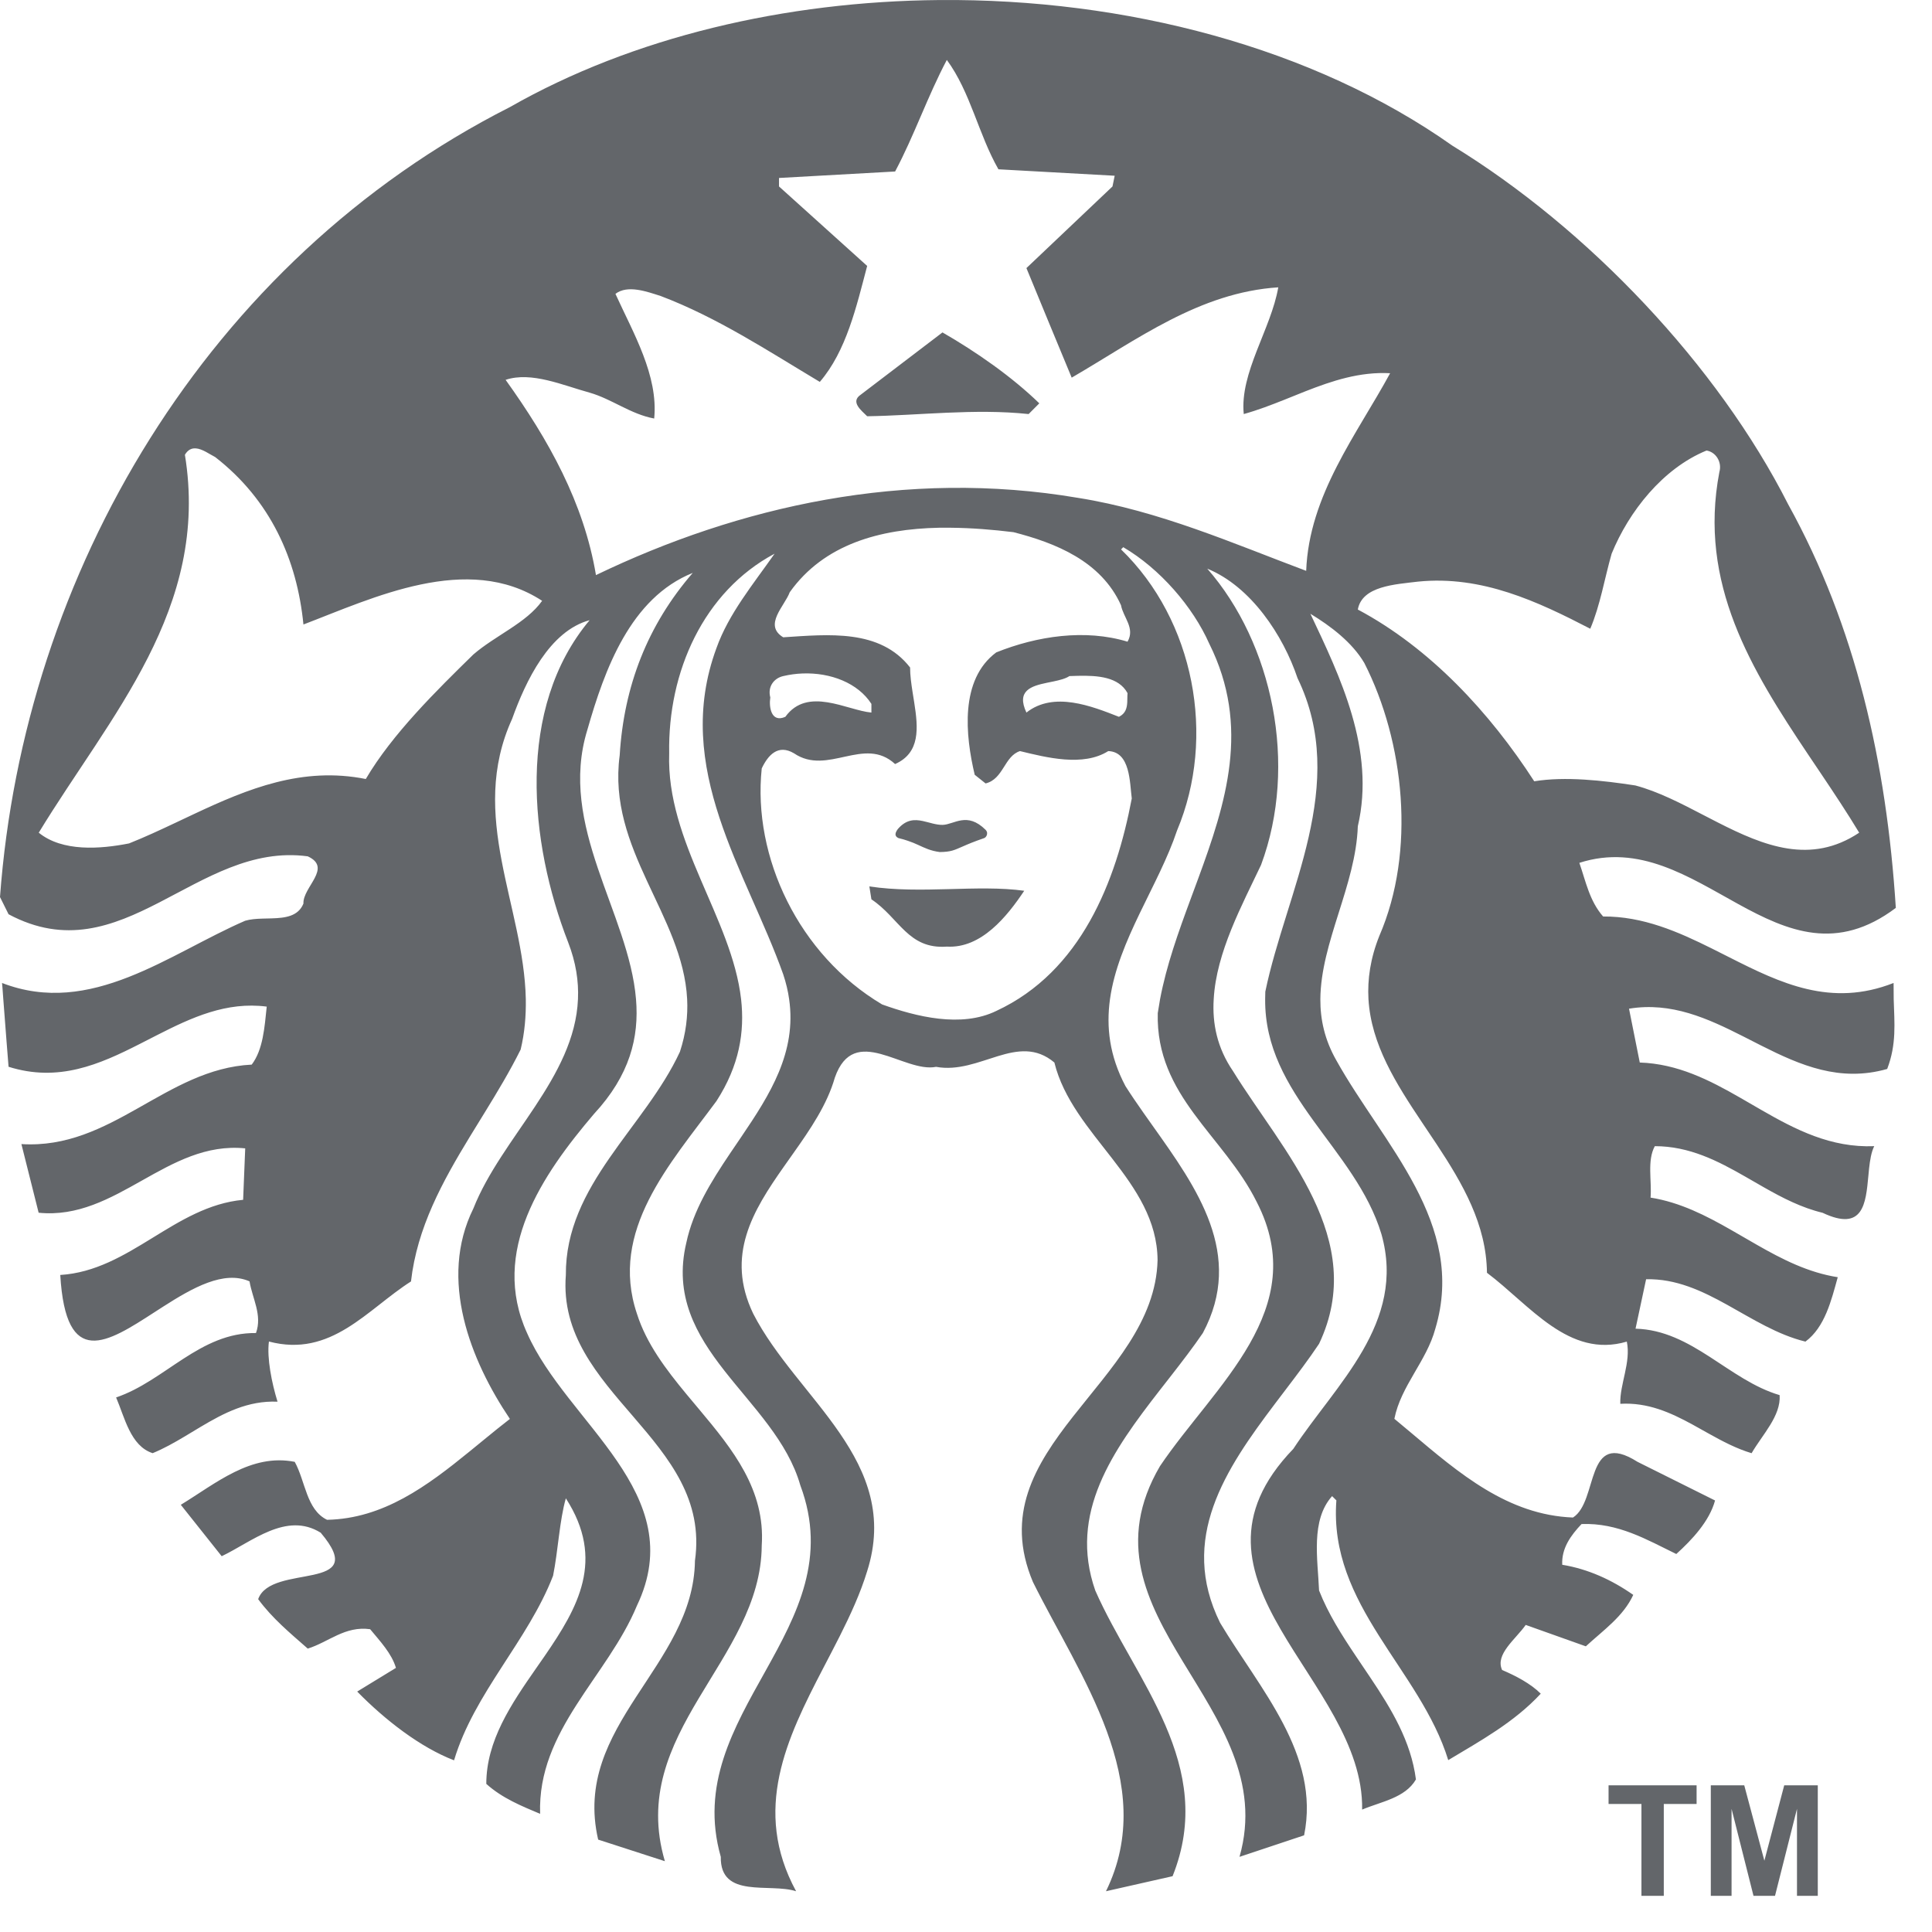 <?xml version="1.0" encoding="UTF-8"?> <svg xmlns="http://www.w3.org/2000/svg" xmlns:xlink="http://www.w3.org/1999/xlink" width="51px" height="51px" viewBox="0 0 51 51" version="1.1"><title>Starbucks</title><g id="Company" stroke="none" stroke-width="1" fill="none" fill-rule="evenodd"><g id="Group-3" transform="translate(-1010, -40)" fill="#63666A"><g id="Starbucks" transform="translate(1010, 40)"><path d="M44.786,47.128 L44.786,47.621 L43.92,47.621 L43.92,50.045 L43.33,50.045 L43.33,47.621 L42.462,47.621 L42.462,47.128 L44.786,47.128 Z M46.044,47.128 L46.575,49.118 L47.099,47.128 L47.985,47.128 L47.985,50.045 L47.436,50.045 L47.436,47.749 L46.856,50.045 L46.288,50.045 L45.709,47.749 L45.709,50.045 L45.161,50.045 L45.161,47.128 L46.044,47.128 Z M24.797,0.001 C29.701,-0.04 34.657,1.244 38.342,3.847 C41.923,6.038 45.346,9.648 47.204,13.315 C48.981,16.526 49.8,20.13 50.045,23.966 C46.939,26.306 44.856,21.76 41.691,22.777 C41.862,23.269 41.957,23.779 42.318,24.193 C43.369,24.186 44.298,24.594 45.202,25.045 L45.653,25.272 C47.002,25.955 48.335,26.597 49.986,25.948 L49.986,25.948 L49.989,26.375 C50.008,27.014 50.067,27.564 49.817,28.218 C48.568,28.573 47.526,28.121 46.499,27.604 L46.026,27.363 C45.079,26.883 44.121,26.443 43.002,26.627 L43.002,26.627 L43.286,28.048 C44.284,28.081 45.122,28.509 45.942,28.98 L46.488,29.296 C47.4,29.821 48.33,30.302 49.475,30.256 C49.398,30.41 49.364,30.62 49.339,30.846 L49.32,31.042 C49.252,31.767 49.188,32.524 48.113,32.015 C47.559,31.882 47.058,31.624 46.567,31.345 L46.078,31.064 C45.343,30.643 44.595,30.256 43.683,30.256 C43.475,30.638 43.606,31.164 43.571,31.614 C44.349,31.737 45.034,32.088 45.705,32.472 L46.376,32.859 C47.047,33.243 47.733,33.593 48.512,33.715 C48.34,34.337 48.171,35.035 47.659,35.415 C46.181,35.055 45.027,33.732 43.453,33.769 L43.453,33.769 L43.174,35.074 C44.668,35.113 45.635,36.432 46.978,36.828 C47.015,37.378 46.522,37.87 46.238,38.361 C45.841,38.242 45.475,38.049 45.113,37.847 L44.679,37.605 C44.098,37.288 43.499,37.016 42.772,37.057 C42.754,36.544 43.058,35.962 42.944,35.415 C41.412,35.868 40.386,34.449 39.252,33.598 C39.237,32.321 38.611,31.246 37.923,30.204 L37.544,29.638 C36.851,28.603 36.195,27.571 36.124,26.375 C36.095,25.854 36.173,25.299 36.412,24.703 C37.379,22.473 37.074,19.579 36.015,17.502 C35.694,16.956 35.123,16.524 34.591,16.202 C35.368,17.847 36.316,19.79 35.843,21.811 C35.789,23.371 34.866,24.871 34.854,26.375 C34.851,26.912 34.967,27.447 35.275,27.989 C36.507,30.203 38.723,32.297 37.889,35.074 C37.661,35.926 36.979,36.585 36.808,37.453 L36.808,37.453 L37.239,37.813 C38.526,38.899 39.803,39.992 41.523,40.059 C42.204,39.626 41.826,37.701 43.227,38.589 L43.227,38.589 L45.273,39.609 C45.125,40.156 44.665,40.647 44.25,41.022 C43.474,40.645 42.716,40.194 41.749,40.231 C41.463,40.533 41.218,40.871 41.239,41.306 C41.921,41.418 42.546,41.703 43.114,42.101 C42.851,42.67 42.335,43.024 41.862,43.459 L41.862,43.459 L40.275,42.894 C40.01,43.272 39.46,43.67 39.652,44.084 C40.012,44.237 40.408,44.444 40.672,44.709 C39.971,45.465 39.084,45.95 38.23,46.463 C37.493,44.064 35.067,42.381 35.277,39.606 L35.277,39.606 L35.164,39.494 C34.594,40.132 34.785,41.155 34.82,41.985 C35.061,42.599 35.42,43.163 35.794,43.72 L36.169,44.277 C36.729,45.112 37.246,45.963 37.377,46.973 C37.093,47.464 36.449,47.56 35.957,47.769 C36.013,44.332 30.788,41.725 34.14,38.247 C35.258,36.546 37.13,34.921 36.466,32.577 C35.785,30.314 33.375,28.913 33.397,26.375 L33.397,26.375 L33.401,26.177 C33.949,23.531 35.617,20.717 34.252,17.902 C33.872,16.771 33.023,15.483 31.869,15.011 C33.59,16.978 34.272,20.186 33.289,22.831 C32.792,23.884 32.107,25.137 32.039,26.375 L32.039,26.375 C31.998,27.021 32.131,27.664 32.548,28.274 C33.857,30.39 36.128,32.715 34.82,35.473 C34.549,35.88 34.239,36.288 33.925,36.701 L33.655,37.057 C32.35,38.784 31.11,40.619 32.208,42.839 C33.248,44.578 34.86,46.312 34.425,48.448 L34.425,48.448 L32.72,49.016 C33.857,45.03 28.29,42.688 30.62,38.703 C32.06,36.568 34.633,34.564 33.176,31.732 C32.305,29.976 30.506,28.938 30.562,26.744 L30.562,26.744 L30.623,26.375 C30.791,25.487 31.104,24.611 31.428,23.737 L31.622,23.212 C32.363,21.2 33.013,19.18 31.923,16.995 C31.488,16.013 30.618,15.011 29.651,14.444 L29.651,14.444 L29.593,14.503 C31.525,16.373 32.112,19.45 31.071,21.923 C30.586,23.375 29.518,24.82 29.301,26.375 C29.199,27.109 29.285,27.868 29.709,28.67 C29.854,28.898 30.012,29.129 30.175,29.361 L30.423,29.712 C31.592,31.356 32.86,33.119 31.752,35.189 C31.494,35.567 31.205,35.942 30.91,36.321 L30.614,36.7 C29.381,38.286 28.196,39.941 28.913,41.987 C29.954,44.349 32.128,46.599 30.953,49.527 L30.953,49.527 L29.195,49.924 C30.596,47.07 28.496,44.237 27.267,41.761 C25.769,38.21 30.482,36.509 30.557,33.262 C30.54,31.166 28.307,29.976 27.833,28.048 C26.867,27.235 25.866,28.373 24.71,28.162 C23.858,28.332 22.547,26.99 22.038,28.446 C21.835,29.157 21.394,29.805 20.939,30.447 L20.692,30.797 C19.871,31.964 19.147,33.144 19.883,34.678 C21.037,36.926 23.818,38.572 22.889,41.481 C22.714,42.053 22.454,42.62 22.169,43.187 L21.951,43.612 L21.951,43.612 L21.729,44.039 C20.767,45.889 19.849,47.778 21.015,49.924 C20.314,49.698 19.008,50.131 19.027,49.016 C17.948,45.219 22.549,43.006 21.127,39.21 C20.465,36.887 17.453,35.602 18.117,32.806 C18.298,31.954 18.768,31.197 19.268,30.453 L19.57,30.008 C20.325,28.895 21.034,27.776 20.831,26.375 C20.802,26.165 20.751,25.949 20.676,25.723 C19.71,23.003 17.739,20.282 18.913,17.107 C19.236,16.2 19.88,15.426 20.447,14.616 C18.573,15.616 17.626,17.733 17.665,19.885 C17.584,22.227 19.316,24.232 19.563,26.375 C19.66,27.24 19.519,28.126 18.913,29.065 C17.684,30.73 16.076,32.486 16.813,34.678 C17.063,35.468 17.577,36.146 18.126,36.809 L18.458,37.206 C19.344,38.263 20.205,39.33 20.108,40.798 C20.089,43.838 16.549,45.731 17.551,49.131 L17.551,49.131 L15.79,48.561 C15.09,45.539 18.309,43.994 18.345,41.199 C18.801,37.984 14.69,36.79 14.937,33.657 C14.92,31.276 17.02,29.768 17.948,27.765 C18.108,27.277 18.161,26.817 18.139,26.375 C18.026,24.161 16.026,22.431 16.358,19.941 C16.469,18.109 17.094,16.502 18.287,15.123 C16.641,15.784 15.96,17.674 15.506,19.262 C14.718,21.807 16.6,24.096 16.789,26.375 C16.874,27.382 16.627,28.384 15.678,29.407 C14.312,31.012 12.93,33.034 13.914,35.191 C14.958,37.568 18.234,39.419 16.813,42.386 C16.038,44.257 14.181,45.672 14.258,47.881 C13.766,47.674 13.255,47.467 12.837,47.09 C12.837,45.951 13.494,44.985 14.15,44.042 L14.381,43.71 C15.255,42.438 15.985,41.176 14.937,39.552 C14.769,40.138 14.733,40.932 14.6,41.595 C13.936,43.313 12.517,44.69 11.986,46.468 C11.097,46.127 10.168,45.407 9.429,44.653 L9.429,44.653 L10.452,44.028 C10.34,43.649 10.037,43.328 9.771,43.007 C9.108,42.914 8.672,43.349 8.124,43.519 C7.651,43.103 7.193,42.726 6.815,42.214 C7.155,41.25 9.811,42.048 8.466,40.46 C7.557,39.895 6.646,40.703 5.852,41.08 L5.852,41.08 L4.773,39.723 C5.702,39.156 6.626,38.361 7.78,38.589 C8.064,39.1 8.085,39.852 8.633,40.119 C10.119,40.089 11.275,39.228 12.402,38.31 L12.824,37.965 C13.035,37.792 13.246,37.621 13.46,37.456 C12.418,35.909 11.57,33.773 12.496,31.901 C13.237,30.027 15.17,28.447 15.257,26.375 C15.278,25.903 15.204,25.406 14.997,24.873 C13.975,22.245 13.615,18.696 15.565,16.371 C14.505,16.657 13.878,17.975 13.519,18.976 C12.347,21.541 13.829,23.916 13.88,26.374 C13.887,26.817 13.851,27.26 13.744,27.705 C13.465,28.267 13.138,28.81 12.806,29.35 L12.407,29.999 C11.681,31.19 11.011,32.405 10.849,33.827 C9.695,34.562 8.745,35.848 7.099,35.413 C7.041,35.848 7.174,36.509 7.326,37.001 C6.542,36.968 5.909,37.301 5.289,37.67 L4.877,37.918 C4.602,38.082 4.324,38.239 4.03,38.36 C3.445,38.173 3.292,37.417 3.065,36.889 C4.352,36.454 5.28,35.169 6.757,35.189 C6.929,34.714 6.662,34.279 6.587,33.825 C5.91,33.526 5.087,33.993 4.305,34.493 L4.083,34.636 C2.833,35.445 1.738,36.157 1.591,33.656 C3.428,33.542 4.601,31.842 6.418,31.672 L6.418,31.672 L6.473,30.314 C4.41,30.106 3.082,32.222 1.02,32.013 L1.02,32.013 L0.565,30.201 C2.951,30.351 4.373,28.216 6.645,28.103 C6.946,27.705 6.983,27.119 7.041,26.572 C5.979,26.434 5.059,26.859 4.147,27.324 L3.691,27.557 C2.627,28.099 1.543,28.576 0.226,28.16 C0.226,28.16 0.134,27.019 0.087,26.375 L0.087,26.375 C0.071,26.122 0.054,25.948 0.054,25.948 C2.402,26.856 4.464,25.175 6.473,24.305 C6.609,24.265 6.766,24.254 6.926,24.249 L7.168,24.243 C7.53,24.232 7.872,24.191 8.01,23.852 C7.989,23.417 8.784,22.909 8.124,22.605 C5.186,22.208 3.236,25.742 0.226,24.134 L0.226,24.134 L0,23.68 C0.626,15.142 5.452,6.889 13.46,2.827 C16.704,0.977 20.733,0.035 24.797,0.001 Z M24.943,13.931 L24.787,13.931 C23.235,13.963 21.752,14.361 20.847,15.634 C20.716,15.994 20.144,16.501 20.675,16.823 C21.868,16.747 23.229,16.597 24.024,17.62 C24.024,17.826 24.055,18.047 24.09,18.272 L24.133,18.542 C24.239,19.217 24.298,19.872 23.628,20.169 C22.812,19.415 21.847,20.49 20.959,19.885 C20.542,19.639 20.278,19.926 20.108,20.284 C19.861,22.626 21.09,25.211 23.286,26.515 C24.176,26.834 25.372,27.14 26.302,26.685 C28.535,25.647 29.461,23.268 29.876,21.077 C29.821,20.659 29.84,19.846 29.255,19.827 C28.593,20.245 27.626,19.997 26.925,19.827 C26.509,19.96 26.491,20.566 26.017,20.681 L26.017,20.681 L25.73,20.452 C25.483,19.415 25.331,17.941 26.298,17.222 C27.377,16.788 28.647,16.599 29.764,16.939 C29.971,16.58 29.65,16.298 29.592,15.977 C29.064,14.806 27.852,14.33 26.753,14.048 C26.213,13.982 25.653,13.936 25.098,13.931 C24.994,13.931 24.891,13.929 24.787,13.931 Z M22.949,23.399 C24.312,23.607 25.806,23.344 27.037,23.514 C26.584,24.193 25.902,25.042 24.994,24.988 C23.97,25.064 23.742,24.231 23.003,23.74 L23.003,23.74 Z M24.884,21.775 C25.19,21.765 25.527,21.42 26.016,21.904 C26.065,21.953 26.065,22.009 26.046,22.054 C26.045,22.055 26.045,22.059 26.043,22.06 C26.029,22.088 26.009,22.11 25.99,22.118 L25.99,22.118 C25.987,22.122 25.983,22.123 25.982,22.123 C25.714,22.215 25.546,22.286 25.422,22.341 L25.422,22.341 C25.18,22.446 25.107,22.487 24.809,22.492 C24.566,22.461 24.417,22.386 24.235,22.303 L24.235,22.303 C24.155,22.266 24.07,22.23 23.968,22.196 L23.968,22.196 C23.895,22.171 23.812,22.145 23.716,22.123 C23.599,22.069 23.633,21.977 23.701,21.884 C23.922,21.629 24.14,21.626 24.36,21.673 C24.532,21.709 24.705,21.777 24.884,21.775 Z M45.048,11.893 C43.894,12.365 42.999,13.5 42.543,14.616 C42.355,15.274 42.243,15.976 41.979,16.597 C40.595,15.881 39.12,15.184 37.435,15.353 C36.827,15.427 35.956,15.468 35.843,16.09 C37.756,17.11 39.329,18.812 40.5,20.624 C41.317,20.49 42.316,20.603 43.169,20.734 C43.772,20.894 44.376,21.208 44.983,21.524 L45.348,21.712 C46.566,22.332 47.801,22.832 49.078,21.981 C48.764,21.461 48.423,20.948 48.078,20.434 L47.733,19.921 C46.239,17.691 44.823,15.407 45.387,12.461 C45.463,12.197 45.293,11.931 45.048,11.893 Z M5.166,11.836 C5.06,11.829 4.96,11.871 4.881,12.005 C5.544,16.067 2.897,18.9 1.023,21.981 C1.648,22.49 2.65,22.414 3.407,22.264 C3.822,22.099 4.232,21.908 4.643,21.714 L5.137,21.481 C6.54,20.823 7.979,20.229 9.656,20.564 C10.355,19.374 11.531,18.221 12.495,17.277 C13.084,16.769 13.894,16.446 14.311,15.86 C12.341,14.575 9.845,15.786 8.01,16.485 C7.84,14.765 7.138,13.198 5.68,12.065 C5.538,11.995 5.343,11.846 5.166,11.836 Z M21.355,17.777 L21.185,17.778 C21.015,17.784 20.843,17.808 20.676,17.847 C20.43,17.902 20.258,18.127 20.334,18.411 C20.295,18.656 20.353,19.09 20.731,18.922 C21.318,18.11 22.36,18.752 23.003,18.81 L23.003,18.81 L23.003,18.581 C22.649,18.029 21.924,17.75 21.185,17.778 Z M28.585,17.839 L28.453,17.84 C28.376,17.842 28.305,17.845 28.23,17.847 C28.127,17.916 27.971,17.954 27.806,17.989 L27.639,18.023 C27.22,18.11 26.823,18.231 27.095,18.81 C27.815,18.241 28.819,18.64 29.537,18.922 C29.715,18.835 29.749,18.688 29.757,18.532 L29.76,18.375 L29.76,18.375 L29.764,18.297 C29.532,17.869 28.981,17.828 28.453,17.84 Z M24.994,1.582 C24.484,2.545 24.14,3.564 23.629,4.527 L23.629,4.527 L20.564,4.698 L20.564,4.922 L22.891,7.02 C22.607,8.096 22.341,9.266 21.641,10.081 C20.278,9.266 18.935,8.38 17.441,7.814 C17.08,7.699 16.568,7.51 16.246,7.757 C16.719,8.796 17.381,9.913 17.269,11.048 C16.644,10.932 16.152,10.533 15.565,10.365 C14.862,10.173 14.03,9.799 13.347,10.027 C14.484,11.613 15.412,13.272 15.732,15.181 C19.502,13.366 23.898,12.367 28.462,13.143 C30.601,13.483 32.567,14.352 34.48,15.069 C34.555,13.067 35.823,11.459 36.696,9.852 C35.896,9.809 35.169,10.051 34.453,10.332 L33.917,10.547 C33.559,10.69 33.2,10.828 32.832,10.93 C32.722,9.839 33.554,8.684 33.743,7.585 C31.661,7.719 30.012,8.969 28.29,9.969 C27.891,9.008 27.491,8.042 27.095,7.077 L27.095,7.077 L29.367,4.922 L29.425,4.639 L26.356,4.469 C25.828,3.545 25.619,2.431 24.994,1.582 Z M24.879,8.775 C25.771,9.288 26.715,9.947 27.435,10.647 L27.435,10.647 L27.153,10.93 C25.733,10.779 24.237,10.968 22.891,10.988 C22.741,10.837 22.438,10.61 22.721,10.419 L22.721,10.419 Z" id="Combined-Shape"></path></g></g></g></svg> 